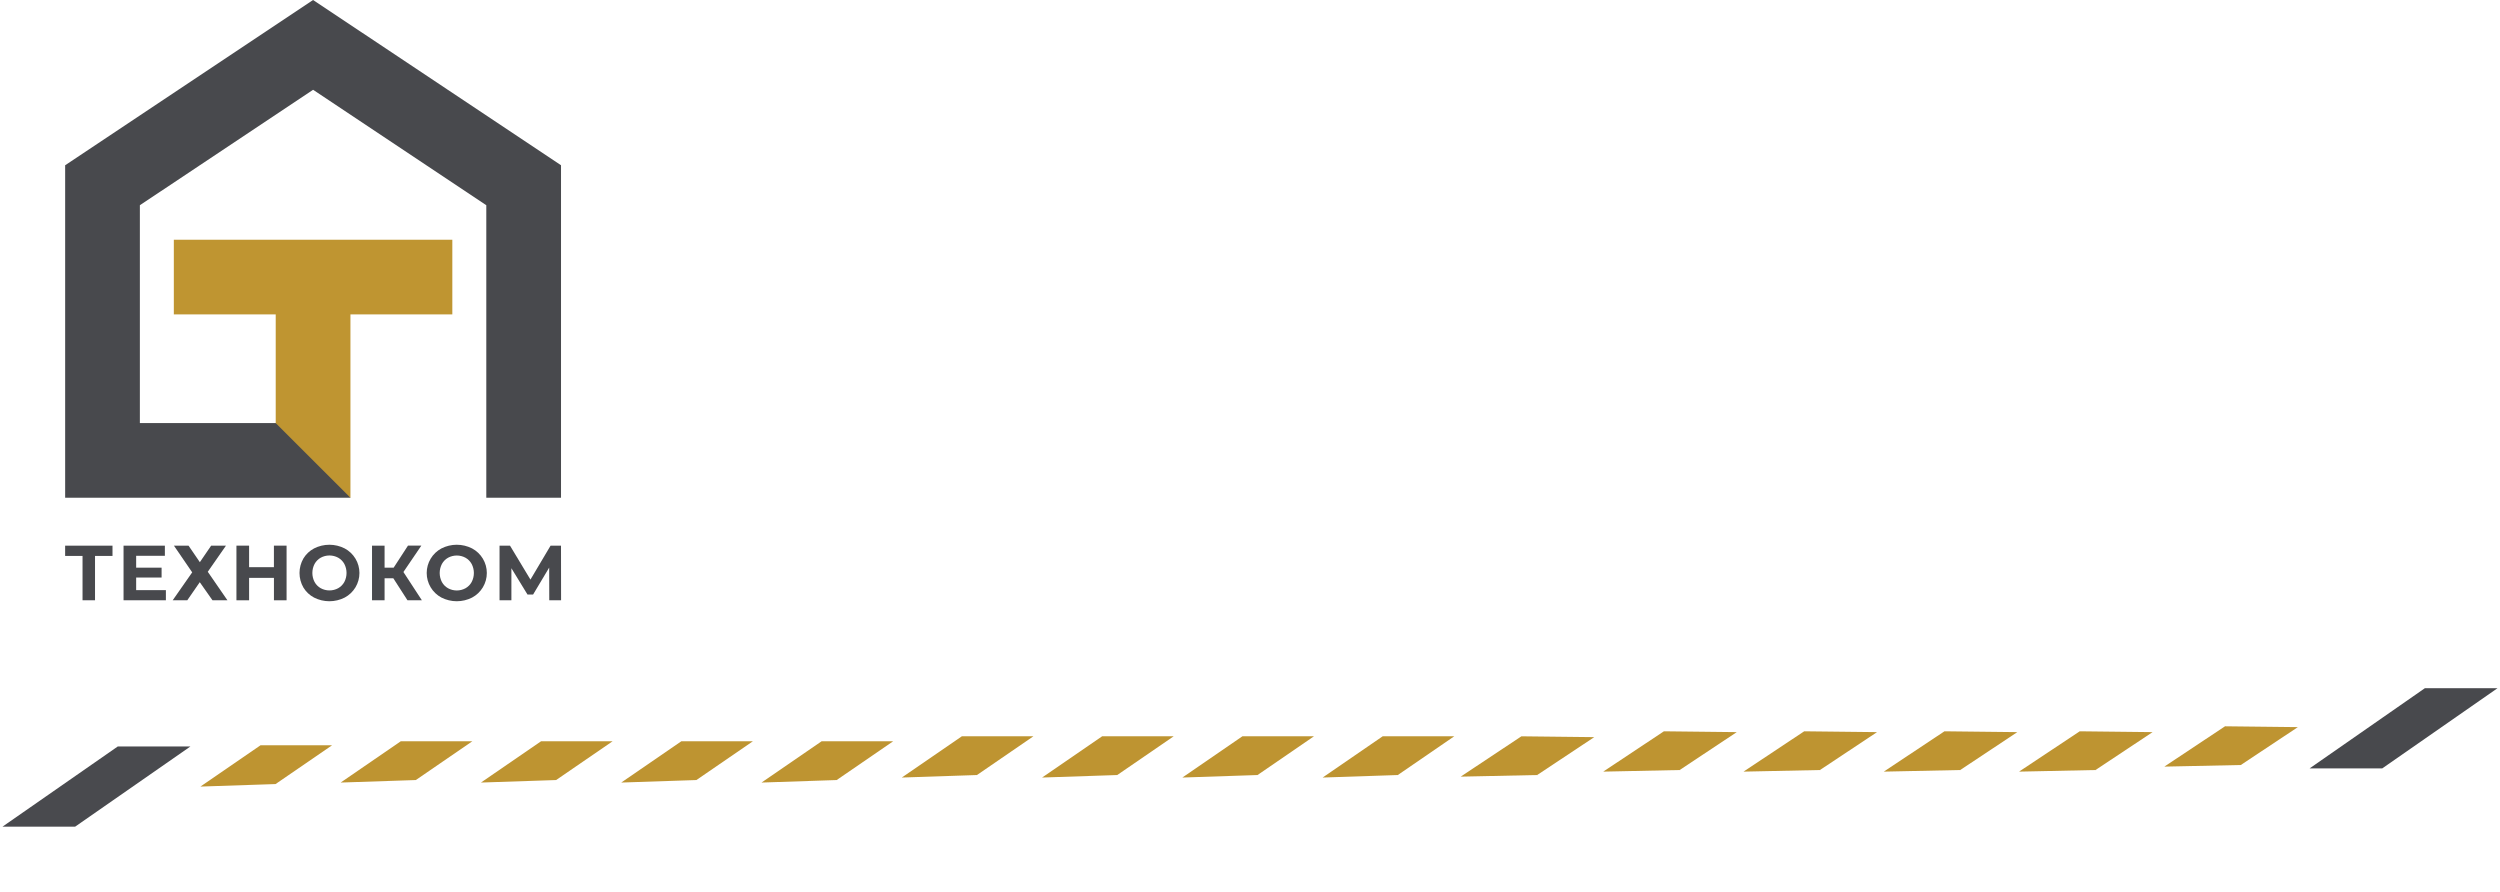 <?xml version="1.0" encoding="UTF-8"?> <svg xmlns="http://www.w3.org/2000/svg" width="499" height="178" viewBox="0 0 499 178" fill="none"> <g clip-path="url(#clip0_319_36)"> <path d="M27.918 84.445V40.961L62.492 17.921L97.065 40.961V99.354H111.979V32.983L62.492 0L13.004 32.983V99.354H69.949L62.7 84.445H27.918Z" fill="#48494D"></path> <path d="M90.285 47.849H34.696V62.758H55.033V84.445L69.948 99.354V62.758H90.285V47.849Z" fill="#BF9531"></path> <path d="M22.456 110.968H18.966V119.818H16.474V110.968H13V108.91H22.456V110.968Z" fill="#48494D"></path> <path d="M33.112 117.788V119.818H24.66V108.91H32.909V110.935H27.177V113.312H32.253V115.272H27.177V117.796L33.112 117.788Z" fill="#48494D"></path> <path d="M37.63 108.91L39.889 112.212L42.148 108.91H45.106L41.472 114.126L45.396 119.818H42.413L39.875 116.205L37.38 119.818H34.468L38.362 114.242L34.715 108.91H37.63Z" fill="#48494D"></path> <path d="M57.2 108.91V119.818H54.678V115.343H49.719V119.818H47.194V108.91H49.719V113.209H54.673V108.91H57.2Z" fill="#48494D"></path> <path d="M62.686 119.276C61.803 118.812 61.065 118.114 60.552 117.259C60.047 116.38 59.782 115.384 59.782 114.371C59.782 113.357 60.047 112.362 60.552 111.483C61.065 110.627 61.803 109.93 62.686 109.466C63.633 108.983 64.68 108.731 65.743 108.731C66.806 108.731 67.854 108.983 68.8 109.466C69.69 109.94 70.433 110.647 70.952 111.511C71.47 112.375 71.744 113.363 71.744 114.371C71.744 115.378 71.47 116.367 70.952 117.231C70.433 118.095 69.69 118.802 68.8 119.276C67.853 119.757 66.806 120.008 65.743 120.008C64.681 120.008 63.633 119.757 62.686 119.276V119.276ZM67.504 117.406C68.019 117.115 68.442 116.687 68.727 116.17C69.018 115.612 69.169 114.992 69.169 114.363C69.169 113.734 69.018 113.114 68.727 112.556C68.443 112.037 68.019 111.608 67.504 111.317C66.969 111.025 66.369 110.872 65.759 110.872C65.15 110.872 64.55 111.025 64.014 111.317C63.499 111.608 63.075 112.037 62.791 112.556C62.499 113.114 62.347 113.733 62.347 114.363C62.347 114.992 62.499 115.612 62.791 116.17C63.076 116.687 63.5 117.116 64.014 117.406C64.55 117.698 65.15 117.85 65.759 117.85C66.369 117.85 66.969 117.698 67.504 117.406V117.406Z" fill="#48494D"></path> <path d="M78.505 115.421H76.762V119.818H74.254V108.91H76.762V113.312H78.568L81.434 108.905H84.1L80.52 114.174L84.208 119.818H81.334L78.505 115.421Z" fill="#48494D"></path> <path d="M88.113 119.276C87.224 118.802 86.48 118.095 85.962 117.231C85.444 116.367 85.17 115.378 85.17 114.371C85.17 113.363 85.444 112.375 85.962 111.511C86.48 110.647 87.224 109.94 88.113 109.466C89.06 108.983 90.108 108.731 91.17 108.731C92.233 108.731 93.281 108.983 94.228 109.466C95.117 109.94 95.861 110.647 96.379 111.511C96.897 112.375 97.171 113.363 97.171 114.371C97.171 115.378 96.897 116.367 96.379 117.231C95.861 118.095 95.117 118.802 94.228 119.276C93.281 119.757 92.233 120.008 91.17 120.008C90.108 120.008 89.06 119.757 88.113 119.276V119.276ZM92.918 117.414C93.433 117.124 93.856 116.696 94.141 116.178C94.433 115.62 94.586 115 94.586 114.371C94.586 113.742 94.433 113.122 94.141 112.564C93.857 112.045 93.434 111.616 92.918 111.325C92.383 111.034 91.783 110.881 91.173 110.881C90.563 110.881 89.963 111.034 89.428 111.325C88.914 111.617 88.49 112.046 88.205 112.564C87.915 113.122 87.763 113.742 87.763 114.371C87.763 115 87.915 115.62 88.205 116.178C88.491 116.694 88.914 117.122 89.428 117.414C89.963 117.706 90.563 117.859 91.173 117.859C91.783 117.859 92.383 117.706 92.918 117.414V117.414Z" fill="#48494D"></path> <path d="M109.633 119.818L109.616 113.293L106.406 118.666H105.286L102.075 113.418V119.818H99.708V108.91H101.796L105.877 115.687L109.896 108.91H111.976L111.992 119.813L109.633 119.818Z" fill="#48494D"></path> </g> <path d="M23.5 149L38 149L15 165L0.5 165L23.5 149Z" fill="#494A4E"></path> <path d="M484 137.368L498.5 137.368L475.5 153.368L461 153.369L484 137.368Z" fill="#48494D"></path> <path d="M52 148.757L66.281 148.757L55 156.5L40 157L52 148.757Z" fill="#BE9431"></path> <path d="M80 147.954L94.281 147.954L83 155.697L68 156.197L80 147.954Z" fill="#BE9431"></path> <path d="M108 147.954L122.281 147.954L111 155.697L96 156.197L108 147.954Z" fill="#BE9431"></path> <path d="M136 147.954L150.281 147.954L139 155.697L124 156.197L136 147.954Z" fill="#BE9431"></path> <path d="M164 147.954L178.281 147.954L167 155.697L152 156.197L164 147.954Z" fill="#BE9431"></path> <path d="M192 146.954L206.281 146.954L195 154.697L180 155.197L192 146.954Z" fill="#BE9431"></path> <path d="M220 146.954L234.281 146.954L223 154.697L208 155.197L220 146.954Z" fill="#BE9431"></path> <path d="M248 146.954L262.281 146.954L251 154.697L236 155.197L248 146.954Z" fill="#BE9431"></path> <path d="M276 146.954L290.281 146.954L279 154.697L264 155.197L276 146.954Z" fill="#BE9431"></path> <path d="M303.672 146.967L318.209 147.134L306.816 154.695L291.554 155.017L303.672 146.967Z" fill="#BE9431"></path> <path d="M332.118 145.967L346.655 146.134L335.263 153.695L320 154.017L332.118 145.967Z" fill="#BE9431"></path> <path d="M360.118 145.967L374.655 146.134L363.263 153.695L348 154.017L360.118 145.967Z" fill="#BE9431"></path> <path d="M388.118 145.967L402.655 146.134L391.263 153.695L376 154.017L388.118 145.967Z" fill="#BE9431"></path> <path d="M415.118 145.967L429.655 146.134L418.263 153.695L403 154.017L415.118 145.967Z" fill="#BE9431"></path> <path d="M444.118 144.967L458.655 145.134L447.263 152.695L432 153.017L444.118 144.967Z" fill="#BE9431"></path> <defs> <clipPath id="clip0_319_36"> <rect width="99" height="120" fill="white" transform="translate(13)"></rect> </clipPath> </defs> </svg> 